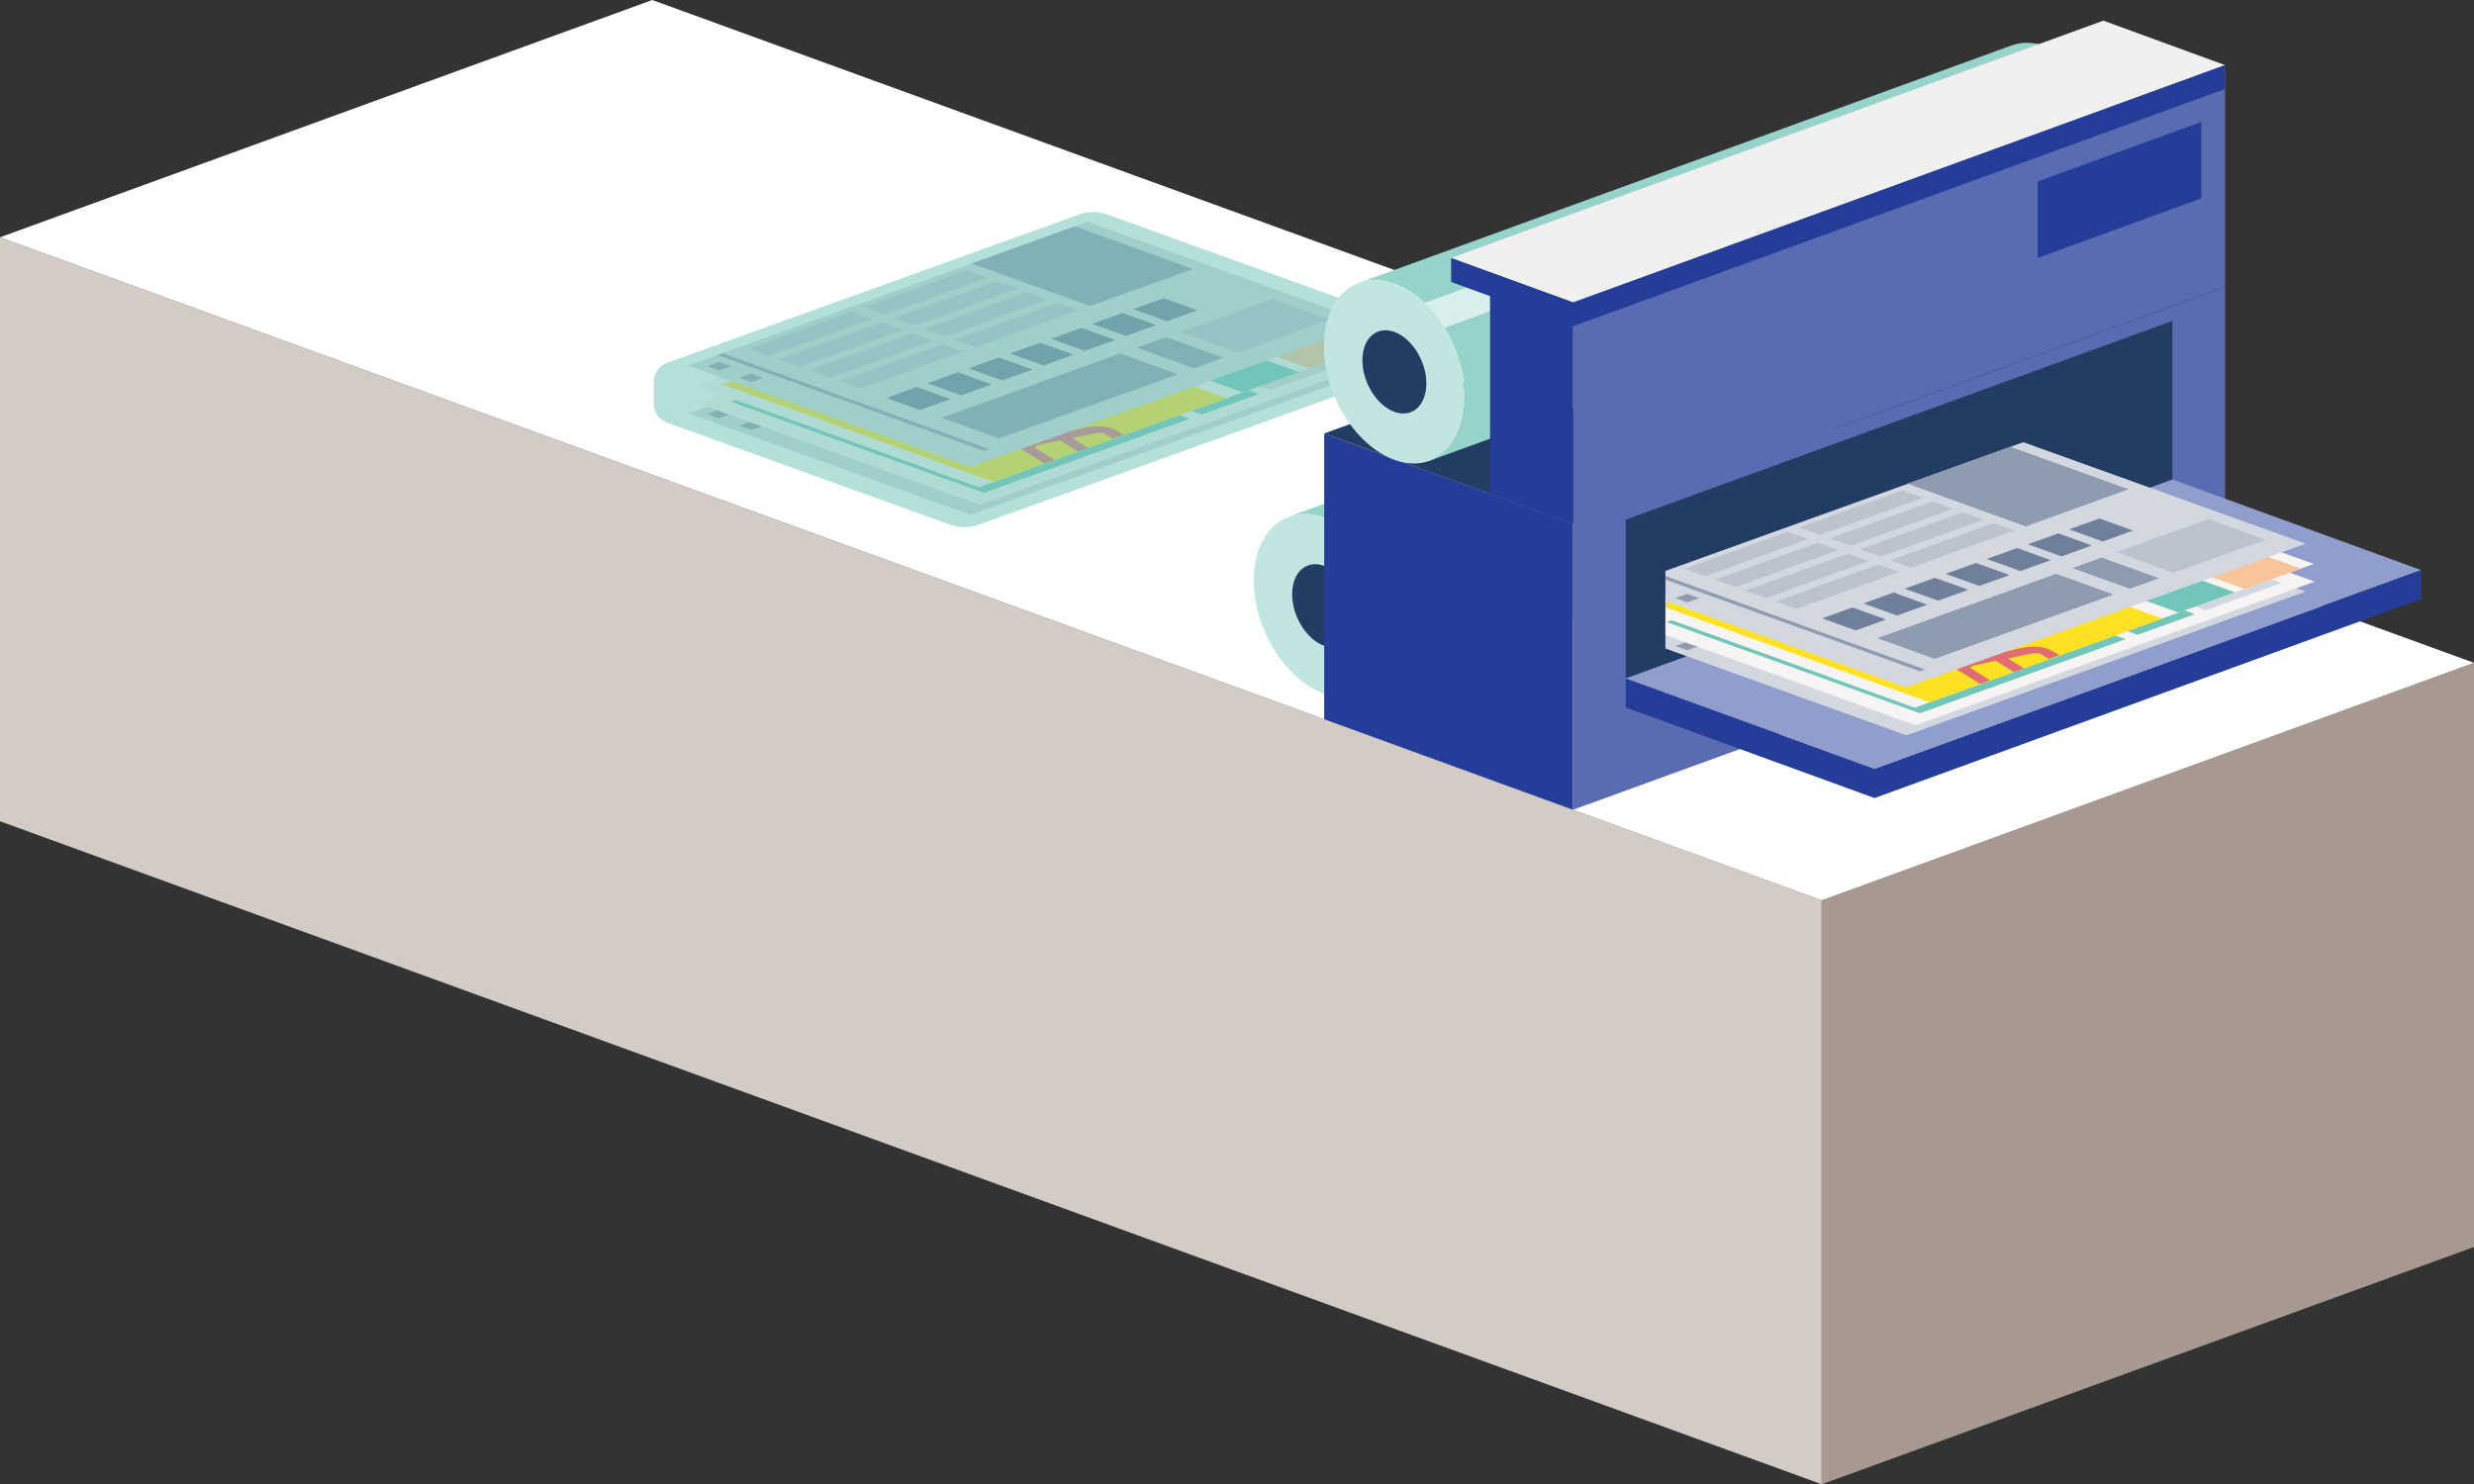 <?xml version="1.0" encoding="UTF-8"?><svg id="back" xmlns="http://www.w3.org/2000/svg" xmlns:xlink="http://www.w3.org/1999/xlink" viewBox="0 0 124.56 74.75"><rect x="0" y="0" width="124.56" height="74.75" fill="#333333" stroke="none"/><defs><style>.cls-1{fill:none;}.cls-2{clip-path:url(#clippath);}.cls-3{fill:#f6f5f3;}.cls-4{fill:#f8c499;}.cls-5{fill:#f0f0ef;}.cls-6{fill:#fff;}.cls-7{fill:#ffe123;}.cls-8{fill:#919ecc;}.cls-9,.cls-10{fill:#71c5b9;}.cls-11{fill:#96d4cb;}.cls-12{fill:#8f9cb0;}.cls-13{fill:#c1e5e0;}.cls-14{fill:#a89990;}.cls-15{fill:#bbc3cf;}.cls-16{fill:#d3cbc5;}.cls-17{fill:#d9efec;}.cls-18{fill:#e16c74;}.cls-19{fill:#d3d8e0;}.cls-20{fill:#243d99;}.cls-21{fill:#233c64;}.cls-22{fill:#596cb1;}.cls-23{fill:#70809a;}.cls-10{opacity:.53;}</style><clipPath id="clippath"><polygon class="cls-1" points="120.94 29.33 107.66 19.06 83.85 27.72 83.85 32.99 97.73 39.22 120.94 29.33"/></clipPath></defs><g><polygon class="cls-16" points="91.72 74.75 0 41.36 0 11.95 91.72 45.34 91.72 74.75"/><polygon class="cls-14" points="91.72 45.34 124.56 33.38 124.56 62.8 91.72 74.75 91.72 45.34"/><polygon class="cls-6" points="124.56 33.38 32.84 0 0 11.95 91.72 45.34 124.56 33.38"/></g><g><g><g><polygon class="cls-19" points="48.87 25.93 34.66 20.82 54.75 13.58 68.96 18.7 48.87 25.93"/><polygon class="cls-12" points="36.38 20.2 49.81 25.03 49.56 25.12 36.13 20.29 36.38 20.2"/><polygon class="cls-12" points="59.3 21.26 56.41 20.22 47.41 23.45 50.3 24.49 59.3 21.26"/><polygon class="cls-23" points="47.85 22.51 46.16 21.9 44.63 22.45 46.32 23.06 47.85 22.51"/><polygon class="cls-23" points="49.92 21.77 48.23 21.16 46.7 21.71 48.39 22.32 49.92 21.77"/><polygon class="cls-23" points="51.99 21.02 50.3 20.41 48.77 20.96 50.46 21.57 51.99 21.02"/><polygon class="cls-23" points="54.06 20.27 52.37 19.67 50.85 20.22 52.54 20.82 54.06 20.27"/><polygon class="cls-23" points="56.14 19.53 54.45 18.92 52.92 19.47 54.61 20.08 56.14 19.53"/><polygon class="cls-23" points="58.21 18.78 56.52 18.17 54.99 18.72 56.68 19.33 58.21 18.78"/><polygon class="cls-23" points="60.28 18.04 58.59 17.43 57.06 17.98 58.75 18.59 60.28 18.04"/><polygon class="cls-15" points="48.5 20.12 47.47 19.74 42.29 21.61 43.32 21.98 48.5 20.12"/><polygon class="cls-15" points="54.28 18.04 53.25 17.66 48.07 19.53 49.1 19.9 54.28 18.04"/><polygon class="cls-15" points="46.98 19.57 45.94 19.19 40.76 21.06 41.8 21.43 46.98 19.57"/><polygon class="cls-15" points="52.75 17.49 51.72 17.11 46.54 18.98 47.58 19.35 52.75 17.49"/><polygon class="cls-15" points="45.45 19.02 44.41 18.65 39.23 20.51 40.27 20.88 45.45 19.02"/><polygon class="cls-15" points="51.23 16.94 50.19 16.56 45.01 18.43 46.05 18.8 51.23 16.94"/><polygon class="cls-15" points="43.92 18.47 42.89 18.1 37.71 19.96 38.74 20.33 43.92 18.47"/><polygon class="cls-15" points="49.7 16.39 48.67 16.01 43.49 17.88 44.52 18.25 49.7 16.39"/><polygon class="cls-12" points="61.59 20.43 58.7 19.39 57.23 19.92 60.12 20.96 61.59 20.43"/><polygon class="cls-15" points="66.96 18.5 64.07 17.46 59.43 19.13 62.32 20.17 66.96 18.5"/><g><polygon class="cls-12" points="36.8 20.85 36.2 20.63 35.6 20.85 36.2 21.07 36.8 20.85"/><polygon class="cls-12" points="38.43 21.44 37.83 21.22 37.23 21.44 37.83 21.65 38.43 21.44"/></g><polygon class="cls-12" points="54.11 13.81 60.06 15.96 54.88 17.82 48.93 15.68 54.11 13.81"/></g><g><polygon class="cls-3" points="49.33 25.42 35.12 20.31 55.22 13.07 69.43 18.19 49.33 25.42"/><polygon class="cls-9" points="49.54 24.82 36.79 20.23 47.15 16.5 59.9 21.09 49.54 24.82"/><polygon class="cls-19" points="63.94 19.64 51.19 15.05 55 13.68 67.75 18.27 63.94 19.64"/><polygon class="cls-9" points="51.67 17.7 47.75 16.29 50.64 15.25 54.56 16.66 51.67 17.7"/><polygon class="cls-9" points="56.09 19.29 52.17 17.88 55.06 16.84 58.98 18.25 56.09 19.29"/><polygon class="cls-9" points="60.5 20.88 56.59 19.47 59.48 18.43 63.39 19.84 60.5 20.88"/><g><path class="cls-18" d="M42.74,19.9c.69,.25,1.03,.48,.24,.76l-.72,.26c-.79,.28-1.42,.16-2.11-.09s-1.03-.48-.24-.76l.72-.26c.79-.28,1.42-.16,2.11,.09Zm-.59,.21c-.35-.13-.51-.16-.9-.02l-.57,.21c-.37,.14-.29,.19,.06,.32s.52,.16,.89,.02l.57-.21c.38-.14,.29-.2-.06-.32Z"/><path class="cls-18" d="M44.89,20.69l-.65,.23,.6,.22c.71,.26,.63,.4-.09,.66-.67,.24-1.17,.25-1.81,.02l-1.28-.46,2.55-.92,.68,.24Zm-1.24,.45l-.71,.26,.47,.17c.27,.1,.39,.08,.65-.01,.33-.12,.32-.14,.06-.24l-.47-.17Z"/><path class="cls-18" d="M45.33,22.28l1.16,.42-.56,.2-1.84-.66,2.55-.92,1.86,.67-.56,.2-1.18-.43-.5,.18,1.09,.39-.47,.17-1.09-.39-.47,.17Z"/><path class="cls-18" d="M47.62,23.08h.03s2.68-.44,2.68-.44l1.16,.42-2.55,.92-.68-.24,2-.69h-.03s-2.69,.43-2.69,.43l-1.15-.41,2.55-.92,.68,.24-2,.69Z"/></g></g><g><polygon class="cls-3" points="49.28 24.54 35.07 19.43 55.17 12.19 69.38 17.31 49.28 24.54"/><polygon class="cls-7" points="50.03 24.27 36.39 19.36 48.11 15.14 61.76 20.05 50.03 24.27"/><polygon class="cls-9" points="56.66 15.59 51.82 13.85 48.99 14.87 53.83 16.61 56.66 15.59"/><polygon class="cls-18" points="62.18 17.57 57.34 15.83 54.5 16.85 59.34 18.6 62.18 17.57"/><polygon class="cls-9" points="62.57 19.76 60.02 18.84 62.85 17.82 65.41 18.74 62.57 19.76"/><polygon class="cls-4" points="59.99 14.39 55.15 12.65 52.31 13.67 57.15 15.41 59.99 14.39"/><polygon class="cls-9" points="65.5 16.38 60.66 14.64 57.83 15.66 62.67 17.4 65.5 16.38"/><polygon class="cls-4" points="65.9 18.56 63.34 17.64 66.18 16.62 68.73 17.54 65.9 18.56"/><path class="cls-18" d="M48.93,17.11c.21,.13,.34,.26,.39,.38,.05,.12,.02,.23-.08,.32-.11,.09-.29,.17-.55,.22-.38,.08-.78,.09-1.19,.03s-.9-.19-1.45-.41c-.36-.14-.66-.23-.88-.27-.22-.04-.43-.04-.61,0-.2,.04-.3,.11-.3,.2,0,.09,.1,.2,.3,.32,.16,.1,.35,.18,.57,.24,.22,.06,.46,.1,.7,.11,.07,0,.13,.01,.19,.03,.06,.01,.1,.03,.13,.05,.03,.02,.05,.05,.05,.07-.01,.05-.07,.08-.16,.11-.07,.01-.15,.02-.25,.02-.34,0-.67-.05-1-.14-.33-.09-.61-.21-.85-.36-.21-.13-.35-.26-.41-.38-.06-.12-.04-.23,.06-.33,.1-.09,.27-.17,.51-.22,.37-.08,.76-.09,1.17-.03,.41,.06,.88,.19,1.41,.4,.36,.14,.66,.23,.89,.28,.24,.04,.46,.04,.66,0,.21-.04,.32-.11,.33-.2s-.08-.19-.27-.31c-.19-.12-.42-.22-.69-.3-.27-.08-.56-.14-.87-.17-.15-.02-.25-.04-.31-.07-.04-.03-.05-.06-.02-.09,.02-.04,.08-.08,.18-.1,.08-.02,.16-.02,.25,0,.41,.04,.8,.11,1.17,.21,.37,.11,.67,.24,.92,.39Z"/><path class="cls-18" d="M50.61,18.16c.07,.04,.09,.08,.07,.12-.02,.04-.09,.07-.2,.09l-1.24,.26,1.49,.93,1.24-.26c.11-.02,.22-.03,.32-.01,.11,.01,.19,.04,.26,.08,.07,.04,.09,.08,.07,.12-.02,.04-.09,.07-.2,.09l-2.45,.51c-.42,.09-.82,.13-1.22,.14-.4,0-.77-.03-1.11-.11-.34-.08-.63-.19-.88-.34-.37-.23-.48-.45-.34-.66,.15-.2,.54-.37,1.18-.51l2.45-.51c.11-.02,.22-.03,.32-.02,.1,.01,.19,.04,.25,.08Zm-1.97,.6l-.63,.13c-.46,.1-.75,.21-.86,.33-.11,.13-.04,.27,.2,.42,.24,.15,.55,.24,.91,.27,.36,.03,.77,0,1.23-.1l.63-.13-1.49-.93Z"/><path class="cls-18" d="M53.76,20.17l1.3,.81c.07,.04,.09,.08,.08,.11s-.07,.06-.16,.08c-.2,.04-.37,.02-.51-.07l-1.26-.78c-.06-.04-.13-.06-.23-.06s-.2,0-.3,.02l-3.47,.72c-.11,.02-.21,.03-.32,.02-.1-.01-.19-.04-.26-.08s-.09-.08-.07-.12c.02-.04,.09-.07,.2-.09l3.46-.72c.3-.06,.58-.08,.85-.05,.27,.03,.5,.1,.68,.21Z"/><path class="cls-18" d="M56.06,22.1l-.39-.24c-.06-.04-.13-.06-.23-.06-.09,0-.19,0-.3,.02l-1.15,.24,.8,.5-.51,.18-.9-.56-1.05,.22c-.11,.02-.18,.05-.21,.08-.03,.03-.02,.07,.04,.1l.93,.58-.51,.18-1.09-.68c-.18-.11-.23-.21-.16-.31,.07-.1,.25-.17,.54-.23l2.82-.59c.3-.06,.59-.08,.86-.05,.27,.03,.5,.1,.68,.21l.34,.21-.51,.18Z"/></g><g><polygon class="cls-19" points="48.87 23.52 34.66 18.41 54.75 11.17 68.96 16.29 48.87 23.52"/><polygon class="cls-12" points="36.38 17.79 49.81 22.62 49.56 22.71 36.13 17.88 36.38 17.79"/><polygon class="cls-12" points="59.3 18.85 56.41 17.8 47.41 21.04 50.3 22.08 59.3 18.85"/><polygon class="cls-23" points="47.85 20.1 46.16 19.49 44.63 20.04 46.32 20.65 47.85 20.1"/><polygon class="cls-23" points="49.92 19.36 48.23 18.75 46.7 19.3 48.39 19.91 49.92 19.36"/><polygon class="cls-23" points="51.99 18.61 50.3 18 48.77 18.55 50.46 19.16 51.99 18.61"/><polygon class="cls-23" points="54.06 17.86 52.37 17.26 50.85 17.8 52.54 18.41 54.06 17.86"/><polygon class="cls-23" points="56.14 17.12 54.45 16.51 52.92 17.06 54.61 17.67 56.14 17.12"/><polygon class="cls-23" points="58.21 16.37 56.52 15.76 54.99 16.31 56.68 16.92 58.21 16.37"/><polygon class="cls-23" points="60.28 15.63 58.59 15.02 57.06 15.57 58.75 16.18 60.28 15.63"/><polygon class="cls-15" points="48.5 17.71 47.47 17.33 42.29 19.2 43.32 19.57 48.5 17.71"/><polygon class="cls-15" points="54.28 15.63 53.25 15.25 48.07 17.12 49.1 17.49 54.28 15.63"/><polygon class="cls-15" points="46.98 17.16 45.94 16.78 40.76 18.65 41.8 19.02 46.98 17.16"/><polygon class="cls-15" points="52.75 15.08 51.72 14.7 46.54 16.57 47.58 16.94 52.75 15.08"/><polygon class="cls-15" points="45.45 16.61 44.41 16.23 39.23 18.1 40.27 18.47 45.45 16.61"/><polygon class="cls-15" points="51.23 14.53 50.19 14.15 45.01 16.02 46.05 16.39 51.23 14.53"/><polygon class="cls-15" points="43.92 16.06 42.89 15.68 37.71 17.55 38.74 17.92 43.92 16.06"/><polygon class="cls-15" points="49.7 13.98 48.67 13.6 43.49 15.47 44.52 15.84 49.7 13.98"/><polygon class="cls-12" points="61.59 18.02 58.7 16.98 57.23 17.51 60.12 18.55 61.59 18.02"/><polygon class="cls-15" points="66.96 16.09 64.07 15.05 59.43 16.72 62.32 17.76 66.96 16.09"/><g><polygon class="cls-12" points="36.8 18.44 36.2 18.22 35.6 18.44 36.2 18.66 36.8 18.44"/><polygon class="cls-12" points="38.43 19.03 37.83 18.81 37.23 19.03 37.83 19.24 38.43 19.03"/></g><polygon class="cls-12" points="54.11 11.4 60.06 13.55 54.88 15.41 48.93 13.27 54.11 11.4"/></g></g><path class="cls-10" d="M32.92,20.39c0,.36,.28,.76,.62,.88l14.4,5.19c.34,.12,.9,.12,1.24,0l20.88-7.52c.34-.12,.62-.52,.62-.88v-1.22c0-.36-.28-.76-.62-.88l-14.4-5.19c-.34-.12-.9-.12-1.24,0l-20.88,7.52c-.34,.12-.62,.52-.62,.88v1.22Z"/></g><path class="cls-11" d="M80.28,21.12c-.65-.24-1.26-.24-1.78-.05l-13.61,4.95c.52-.19,1.13-.19,1.78,.05,1.96,.71,3.54,3.27,3.54,5.72,0,1.62-.7,2.79-1.74,3.18l13.61-4.95c1.04-.39,1.74-1.56,1.74-3.18,0-2.45-1.59-5.01-3.54-5.72Z"/><path class="cls-17" d="M81.79,22.1l-13.61,4.95c.38,.36,.72,.78,1.01,1.25l13.61-4.95c-.29-.47-.63-.89-1.01-1.25Z"/><ellipse class="cls-13" cx="66.67" cy="30.51" rx="3.26" ry="4.82" transform="translate(-6.63 28.68) rotate(-23.16)"/><ellipse class="cls-21" cx="66.67" cy="30.51" rx="1.48" ry="2.19" transform="translate(-6.63 28.68) rotate(-23.16)"/><polygon class="cls-20" points="66.67 21.83 66.67 36.22 79.2 40.78 79.2 26.39 66.67 21.83"/><polygon class="cls-22" points="79.2 26.39 112.03 14.44 112.03 28.83 79.2 40.78 79.2 26.39"/><polygon class="cls-21" points="79.2 26.39 112.03 14.44 99.51 9.88 66.67 21.83 79.2 26.39"/><g><path class="cls-11" d="M103.05,2.34c-.65-.24-1.26-.24-1.78-.05l-32.84,11.95c.52-.19,1.13-.19,1.78,.05,1.96,.71,3.54,3.27,3.54,5.72,0,1.62-.7,2.79-1.74,3.18l32.84-11.95c1.04-.39,1.74-1.56,1.74-3.18,0-2.45-1.59-5.01-3.54-5.72Z"/><path class="cls-17" d="M104.55,3.31l-32.84,11.95c.38,.36,.72,.78,1.01,1.25L105.56,4.57c-.29-.47-.63-.89-1.01-1.25Z"/><ellipse class="cls-13" cx="70.21" cy="18.72" rx="3.26" ry="4.82" transform="translate(-1.71 29.13) rotate(-23.16)"/><ellipse class="cls-21" cx="70.21" cy="18.72" rx="1.48" ry="2.19" transform="translate(-1.71 29.13) rotate(-23.16)"/></g><polygon class="cls-21" points="81.85 26.17 109.38 16.16 109.38 24.15 81.85 34.17 81.85 26.17"/><polygon class="cls-22" points="79.2 15.23 112.03 3.28 112.03 14.44 79.2 26.39 79.2 15.23"/><polygon class="cls-20" points="75.02 13.71 75.02 24.87 79.2 26.39 79.2 15.23 75.02 13.71"/><polygon class="cls-5" points="79.2 15.23 112.03 3.28 105.9 1.04 73.06 12.99 79.2 15.23"/><polygon class="cls-8" points="94.38 38.72 121.9 28.71 109.38 24.15 81.85 34.17 94.38 38.72"/><polygon class="cls-20" points="81.85 35.63 94.38 40.19 121.9 30.17 121.9 28.71 94.38 38.72 81.85 34.17 81.85 35.63"/><polygon class="cls-20" points="79.2 15.23 73.06 12.99 73.06 14.2 79.2 16.43 112.03 4.48 112.03 3.28 79.2 15.23"/><g class="cls-2"><g><g><polygon class="cls-19" points="95.98 37.03 81.77 31.91 101.87 24.68 116.08 29.79 95.98 37.03"/><polygon class="cls-12" points="83.49 31.29 96.92 36.13 96.67 36.22 83.24 31.38 83.49 31.29"/><polygon class="cls-12" points="106.41 32.35 103.52 31.31 94.52 34.55 97.41 35.59 106.41 32.35"/><polygon class="cls-23" points="94.96 33.61 93.27 33 91.74 33.55 93.43 34.16 94.96 33.61"/><polygon class="cls-23" points="97.03 32.86 95.34 32.25 93.82 32.8 95.51 33.41 97.03 32.86"/><polygon class="cls-23" points="99.1 32.12 97.41 31.51 95.89 32.06 97.58 32.67 99.1 32.12"/><polygon class="cls-23" points="101.18 31.37 99.49 30.76 97.96 31.31 99.65 31.92 101.18 31.37"/><polygon class="cls-23" points="103.25 30.62 101.56 30.02 100.03 30.56 101.72 31.17 103.25 30.62"/><polygon class="cls-23" points="105.32 29.88 103.63 29.27 102.1 29.82 103.79 30.43 105.32 29.88"/><polygon class="cls-23" points="107.39 29.13 105.7 28.52 104.18 29.07 105.87 29.68 107.39 29.13"/><polygon class="cls-15" points="95.62 31.21 94.58 30.84 89.4 32.7 90.44 33.08 95.62 31.21"/><polygon class="cls-15" points="101.39 29.13 100.36 28.76 95.18 30.62 96.21 31 101.39 29.13"/><polygon class="cls-15" points="94.09 30.66 93.05 30.29 87.87 32.15 88.91 32.53 94.09 30.66"/><polygon class="cls-15" points="99.87 28.58 98.83 28.21 93.65 30.07 94.69 30.45 99.87 28.58"/><polygon class="cls-15" points="92.56 30.11 91.53 29.74 86.35 31.61 87.38 31.98 92.56 30.11"/><polygon class="cls-15" points="98.34 28.03 97.31 27.66 92.13 29.52 93.16 29.9 98.34 28.03"/><polygon class="cls-15" points="91.04 29.56 90 29.19 84.82 31.06 85.86 31.43 91.04 29.56"/><polygon class="cls-15" points="96.81 27.48 95.78 27.11 90.6 28.97 91.64 29.35 96.81 27.48"/><polygon class="cls-12" points="108.7 31.53 105.81 30.49 104.34 31.02 107.23 32.06 108.7 31.53"/><polygon class="cls-15" points="114.07 29.59 111.18 28.55 106.55 30.22 109.44 31.26 114.07 29.59"/><g><polygon class="cls-12" points="83.91 31.95 83.31 31.73 82.71 31.95 83.31 32.16 83.91 31.95"/><polygon class="cls-12" points="85.55 32.53 84.95 32.32 84.35 32.53 84.95 32.75 85.55 32.53"/></g><polygon class="cls-12" points="101.22 24.91 107.17 27.05 101.99 28.92 96.04 26.77 101.22 24.91"/></g><g><polygon class="cls-3" points="96.44 36.52 82.23 31.4 102.33 24.17 116.54 29.29 96.44 36.52"/><polygon class="cls-9" points="96.66 35.92 83.91 31.33 94.27 27.6 107.02 32.19 96.66 35.92"/><polygon class="cls-19" points="111.05 30.74 98.3 26.15 102.12 24.77 114.87 29.36 111.05 30.74"/><polygon class="cls-9" points="98.78 28.79 94.87 27.38 97.76 26.34 101.67 27.75 98.78 28.79"/><polygon class="cls-9" points="103.2 30.38 99.28 28.97 102.17 27.93 106.09 29.34 103.2 30.38"/><polygon class="cls-9" points="107.62 31.97 103.7 30.56 106.59 29.52 110.5 30.93 107.62 31.97"/><g><path class="cls-18" d="M89.85,30.99c.69,.25,1.03,.48,.24,.76l-.72,.26c-.79,.28-1.42,.16-2.11-.09s-1.03-.48-.24-.76l.72-.26c.79-.28,1.42-.16,2.11,.09Zm-.59,.21c-.35-.13-.51-.16-.9-.02l-.57,.21c-.37,.14-.29,.19,.06,.32s.52,.16,.89,.02l.57-.21c.38-.14,.29-.2-.06-.32Z"/><path class="cls-18" d="M92,31.78l-.65,.23,.6,.22c.71,.26,.63,.4-.09,.66-.67,.24-1.17,.25-1.81,.02l-1.28-.46,2.55-.92,.68,.24Zm-1.24,.45l-.71,.26,.47,.17c.27,.1,.39,.08,.65-.01,.33-.12,.32-.14,.06-.24l-.47-.17Z"/><path class="cls-18" d="M92.45,33.38l1.16,.42-.56,.2-1.84-.66,2.55-.92,1.86,.67-.56,.2-1.18-.43-.5,.18,1.09,.39-.47,.17-1.09-.39-.47,.17Z"/><path class="cls-18" d="M94.74,34.18h.03s2.68-.44,2.68-.44l1.16,.42-2.55,.92-.68-.24,2-.69h-.03s-2.69,.43-2.69,.43l-1.15-.41,2.55-.92,.68,.24-2,.69Z"/></g></g><g><polygon class="cls-3" points="96.4 35.64 82.18 30.52 102.28 23.29 116.49 28.4 96.4 35.64"/><polygon class="cls-7" points="97.15 35.37 83.51 30.46 95.23 26.24 108.87 31.15 97.15 35.37"/><polygon class="cls-9" points="103.78 26.68 98.94 24.94 96.1 25.96 100.94 27.71 103.78 26.68"/><polygon class="cls-18" points="109.29 28.67 104.45 26.93 101.62 27.95 106.46 29.69 109.29 28.67"/><polygon class="cls-9" points="109.69 30.85 107.13 29.93 109.97 28.91 112.52 29.83 109.69 30.85"/><polygon class="cls-4" points="107.1 25.49 102.26 23.75 99.43 24.77 104.27 26.51 107.1 25.49"/><polygon class="cls-9" points="112.62 27.47 107.78 25.73 104.94 26.75 109.78 28.49 112.62 27.47"/><polygon class="cls-4" points="113.01 29.66 110.46 28.74 113.29 27.72 115.85 28.64 113.01 29.66"/><path class="cls-18" d="M96.04,28.2c.21,.13,.34,.26,.39,.38,.05,.12,.02,.23-.08,.32-.11,.09-.29,.17-.55,.22-.38,.08-.78,.09-1.19,.03s-.9-.19-1.45-.41c-.36-.14-.66-.23-.88-.27-.22-.04-.43-.04-.61,0-.2,.04-.3,.11-.3,.2,0,.09,.1,.2,.3,.32,.16,.1,.35,.18,.57,.24,.22,.06,.46,.1,.7,.11,.07,0,.13,.01,.19,.03,.06,.01,.1,.03,.13,.05,.03,.02,.05,.05,.05,.07-.01,.05-.07,.08-.16,.11-.07,.01-.15,.02-.25,.02-.34,0-.67-.05-1-.14-.33-.09-.61-.21-.85-.36-.21-.13-.35-.26-.41-.38-.06-.12-.04-.23,.06-.33,.1-.09,.27-.17,.51-.22,.37-.08,.76-.09,1.17-.03,.41,.06,.88,.19,1.41,.4,.36,.14,.66,.23,.89,.28,.24,.04,.46,.04,.66,0,.21-.04,.32-.11,.33-.2s-.08-.19-.27-.31c-.19-.12-.42-.22-.69-.3-.27-.08-.56-.14-.87-.17-.15-.02-.25-.04-.31-.07-.04-.03-.05-.06-.02-.09,.02-.04,.08-.08,.18-.1,.08-.02,.16-.02,.25,0,.41,.04,.8,.11,1.17,.21,.37,.11,.67,.24,.92,.39Z"/><path class="cls-18" d="M97.72,29.25c.07,.04,.09,.08,.07,.12-.02,.04-.09,.07-.2,.09l-1.24,.26,1.49,.93,1.24-.26c.11-.02,.22-.03,.32-.01,.11,.01,.19,.04,.26,.08,.07,.04,.09,.08,.07,.12-.02,.04-.09,.07-.2,.09l-2.45,.51c-.42,.09-.82,.13-1.22,.14-.4,0-.77-.03-1.11-.11-.34-.08-.63-.19-.88-.34-.37-.23-.48-.45-.34-.66,.15-.2,.54-.37,1.18-.51l2.45-.51c.11-.02,.22-.03,.32-.02,.1,.01,.19,.04,.25,.08Zm-1.97,.6l-.63,.13c-.46,.1-.75,.21-.86,.33-.11,.13-.04,.27,.2,.42,.24,.15,.55,.24,.91,.27,.36,.03,.77,0,1.23-.1l.63-.13-1.49-.93Z"/><path class="cls-18" d="M100.87,31.27l1.3,.81c.07,.04,.09,.08,.08,.11s-.07,.06-.16,.08c-.2,.04-.37,.02-.51-.07l-1.26-.78c-.06-.04-.13-.06-.23-.06s-.2,0-.3,.02l-3.47,.72c-.11,.02-.21,.03-.32,.02-.1-.01-.19-.04-.26-.08s-.09-.08-.07-.12c.02-.04,.09-.07,.2-.09l3.46-.72c.3-.06,.58-.08,.85-.05,.27,.03,.5,.1,.68,.21Z"/><path class="cls-18" d="M103.17,33.2l-.39-.24c-.06-.04-.13-.06-.23-.06-.09,0-.19,0-.3,.02l-1.15,.24,.8,.5-.51,.18-.9-.56-1.05,.22c-.11,.02-.18,.05-.21,.08-.03,.03-.02,.07,.04,.1l.93,.58-.51,.18-1.09-.68c-.18-.11-.23-.21-.16-.31,.07-.1,.25-.17,.54-.23l2.82-.59c.3-.06,.59-.08,.86-.05,.27,.03,.5,.1,.68,.21l.34,.21-.51,.18Z"/></g><g><polygon class="cls-19" points="95.98 34.62 81.77 29.5 101.87 22.27 116.08 27.38 95.98 34.62"/><polygon class="cls-12" points="83.49 28.88 96.92 33.72 96.67 33.81 83.24 28.97 83.49 28.88"/><polygon class="cls-12" points="106.41 29.94 103.52 28.9 94.52 32.14 97.41 33.18 106.41 29.94"/><polygon class="cls-23" points="94.96 31.2 93.27 30.59 91.74 31.14 93.43 31.75 94.96 31.2"/><polygon class="cls-23" points="97.03 30.45 95.34 29.84 93.82 30.39 95.51 31 97.03 30.45"/><polygon class="cls-23" points="99.1 29.7 97.41 29.1 95.89 29.65 97.58 30.25 99.1 29.7"/><polygon class="cls-23" points="101.18 28.96 99.49 28.35 97.96 28.9 99.65 29.51 101.18 28.96"/><polygon class="cls-23" points="103.25 28.21 101.56 27.6 100.03 28.15 101.72 28.76 103.25 28.21"/><polygon class="cls-23" points="105.32 27.47 103.63 26.86 102.1 27.41 103.79 28.02 105.32 27.47"/><polygon class="cls-23" points="107.39 26.72 105.7 26.11 104.18 26.66 105.87 27.27 107.39 26.72"/><polygon class="cls-15" points="95.62 28.8 94.58 28.43 89.4 30.29 90.44 30.67 95.62 28.8"/><polygon class="cls-15" points="101.39 26.72 100.36 26.35 95.18 28.21 96.21 28.59 101.39 26.72"/><polygon class="cls-15" points="94.09 28.25 93.05 27.88 87.87 29.74 88.91 30.12 94.09 28.25"/><polygon class="cls-15" points="99.87 26.17 98.83 25.8 93.65 27.66 94.69 28.04 99.87 26.17"/><polygon class="cls-15" points="92.56 27.7 91.53 27.33 86.35 29.19 87.38 29.57 92.56 27.7"/><polygon class="cls-15" points="98.34 25.62 97.31 25.25 92.13 27.11 93.16 27.49 98.34 25.62"/><polygon class="cls-15" points="91.04 27.15 90 26.78 84.82 28.64 85.86 29.02 91.04 27.15"/><polygon class="cls-15" points="96.81 25.07 95.78 24.7 90.6 26.56 91.64 26.94 96.81 25.07"/><polygon class="cls-12" points="108.7 29.12 105.81 28.08 104.34 28.61 107.23 29.65 108.7 29.12"/><polygon class="cls-15" points="114.07 27.18 111.18 26.14 106.55 27.81 109.44 28.85 114.07 27.18"/><g><polygon class="cls-12" points="83.91 29.53 83.31 29.32 82.71 29.53 83.31 29.75 83.91 29.53"/><polygon class="cls-12" points="85.55 30.12 84.95 29.91 84.35 30.12 84.95 30.34 85.55 30.12"/></g><polygon class="cls-12" points="101.22 22.5 107.17 24.64 101.99 26.51 96.04 24.36 101.22 22.5"/></g></g></g><polygon class="cls-20" points="102.59 12.99 110.83 9.99 110.83 6.14 102.59 9.14 102.59 12.99"/></svg>